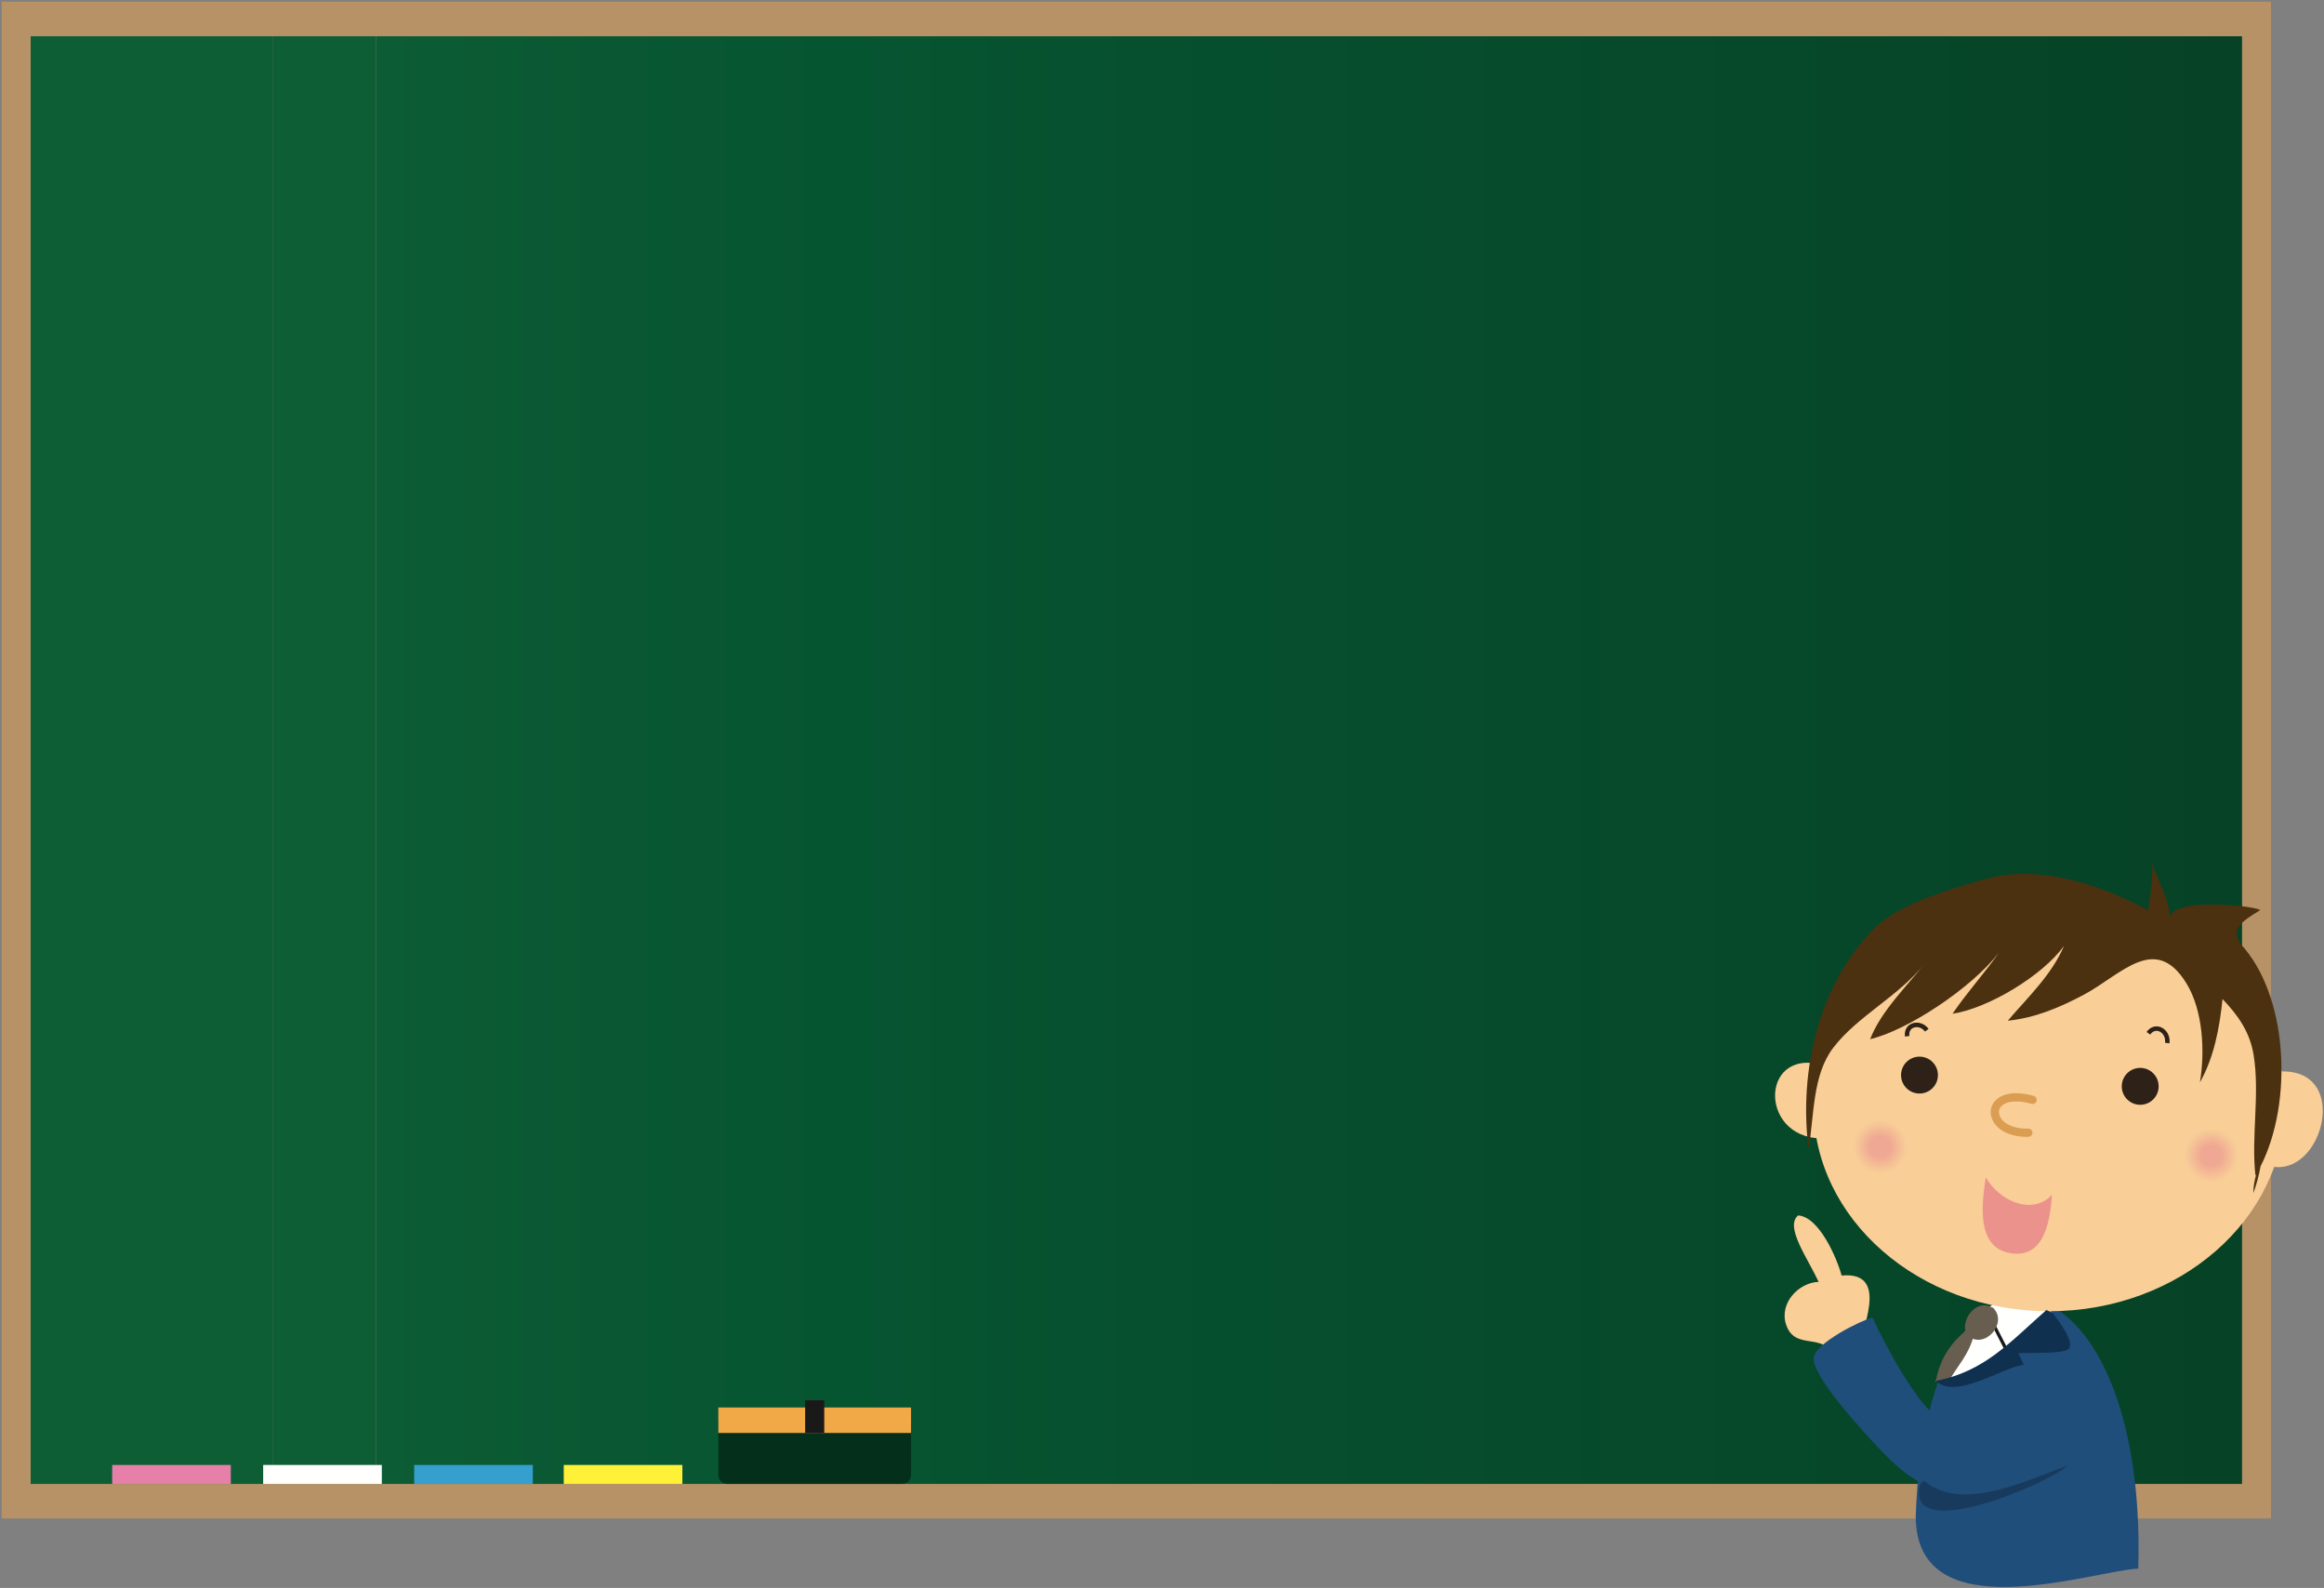 <?xml version="1.0" encoding="UTF-8"?>
<!DOCTYPE svg PUBLIC "-//W3C//DTD SVG 1.1//EN" "http://www.w3.org/Graphics/SVG/1.1/DTD/svg11.dtd">
<svg version="1.1" xmlns="http://www.w3.org/2000/svg" xmlns:xlink="http://www.w3.org/1999/xlink" x="0" y="0" width="808" height="552" viewBox="0, 0, 808, 552">
  <rect x="0" y="0" width="808" height="552" fill="#808080" stroke="none"/>
  <defs>
    <linearGradient id="Gradient_1" gradientUnits="userSpaceOnUse" x1="130.789" y1="12.603" x2="779.512" y2="12.603">
      <stop offset="0" stop-color="#0C5C35"/>
      <stop offset="0.125" stop-color="#095833"/>
      <stop offset="0.25" stop-color="#065531"/>
      <stop offset="0.375" stop-color="#06512F"/>
      <stop offset="0.5" stop-color="#064E2E"/>
      <stop offset="0.625" stop-color="#064B2C"/>
      <stop offset="0.75" stop-color="#06482A"/>
      <stop offset="0.875" stop-color="#064528"/>
      <stop offset="1" stop-color="#064226"/>
    </linearGradient>
    <clipPath id="Clip_1">
      <path d="M779.512,12.603 L779.512,515.852 L130.789,515.852 L130.789,12.603 L779.512,12.603 z"/>
    </clipPath>
    <clipPath id="Clip_2">
      <path d="M10.657,12.603 L779.512,12.603 L779.512,515.852 L10.657,515.852 z"/>
    </clipPath>
    <clipPath id="Clip_3">
      <path d="M663.104,398.642 C663.104,403.829 658.9,408.033 653.713,408.033 C648.525,408.033 644.321,403.829 644.321,398.642 C644.321,393.457 648.525,389.252 653.713,389.252 C658.9,389.252 663.104,393.457 663.104,398.642 z"/>
    </clipPath>
    <clipPath id="Clip_4">
      <path d="M778.216,401.662 C778.216,406.85 774.012,411.055 768.824,411.055 C763.637,411.055 759.433,406.85 759.433,401.662 C759.433,396.477 763.637,392.273 768.824,392.273 C774.012,392.273 778.216,396.477 778.216,401.662 z"/>
    </clipPath>
  </defs>
  <g id="Layer_1">
    <path d="M0.604,0.601 L789.564,0.601 L789.564,527.852 L0.604,527.852 z" fill="#B79267"/>
    <g>
      <path d="M10.657,12.603 L94.75,12.603 L94.75,515.852 L10.657,515.852 z" fill="#0D5D35"/>
      <path d="M94.75,12.603 L130.789,12.603 L130.789,515.852 L94.75,515.852 z" fill="#0D5D35"/>
    </g>
    <g clip-path="url(#Clip_1)">
      <path d="M130.789,12.603 L779.512,12.603 L779.512,515.852 L130.789,515.852 z" fill="url(#Gradient_1)"/>
    </g>
    <g clip-path="url(#Clip_2)">
      <path d="M779.512,515.852 L779.512,12.602 L779.512,515.852" fill="#064226"/>
    </g>
    <path d="M39,509.25 L80.25,509.25 L80.25,515.852 L39,515.852 z" fill="#E680A9"/>
    <path d="M91.5,509.25 L132.75,509.25 L132.75,515.852 L91.5,515.852 z" fill="#FFFFFE"/>
    <path d="M196,509.25 L237.25,509.25 L237.25,515.852 L196,515.852 z" fill="#FFF038"/>
    <path d="M144,509.25 L185.25,509.25 L185.25,515.852 L144,515.852 z" fill="#35A0CD"/>
    <path d="M316.75,493.703 L316.75,512.712 C316.75,514.438 315.337,515.852 313.61,515.852 L252.889,515.852 C251.163,515.852 249.75,514.438 249.75,512.712 L249.75,493.703" fill="#04301B"/>
    <path d="M249.75,489.273 L316.75,489.273 L316.75,498.131 L249.75,498.131 z" fill="#F1A948"/>
    <path d="M279.928,486.781 L286.573,486.781 L286.573,498.131 L279.928,498.131 z" fill="#1A1919"/>
    <path d="M647.348,466.968 C645.666,464.742 658.084,441.713 640.29,443.405 C638.575,437.137 632.411,422.94 625.153,422.516 C620.467,426.432 628.392,437.225 632.299,445.598 C625.277,445.873 618.604,452.995 620.943,460.347 C624.015,469.983 634.597,462.599 637.331,471.954 C640.782,470.994 644.088,469.216 646.926,467.389" fill="#F9CE97"/>
    <path d="M666.06,527.048 C669.942,415.181 746.731,432.225 743.425,545.287 C727.729,545.97 666.06,567.626 666.06,527.048" fill="#1F4E7A"/>
    <path d="M712.655,455.41 C709.472,462.209 697.776,471.013 691.499,475.481 C685.183,479.982 680.797,480.43 672.975,480.276 C679.285,466.8 698.231,435.942 714.101,457.577" fill="#FFFFFE"/>
    <path d="M794.403,384.267 C794.403,423.783 757.712,455.816 712.452,455.816 C667.187,455.816 630.495,423.783 630.495,384.267 C630.495,344.753 667.187,312.718 712.452,312.718 C757.712,312.718 794.403,344.753 794.403,384.267" fill="#F9CE97"/>
    <path d="M635.92,370.911 C611.981,362.124 610.845,395.338 633.06,395.716" fill="#F9CE97"/>
    <path d="M789.513,372.82 C821.973,367.594 805.229,420.869 781.882,401.44" fill="#F9CE97"/>
    <path d="M690.386,409.22 C694.923,417.377 706.512,422.742 713.438,415.345 C712.737,424.135 711.004,437.427 699.173,435.651 C686.685,433.778 689.181,417.858 690.386,409.22" fill="#EB928C"/>
    <path d="M706.694,382.333 C689.329,377.543 689.521,394.134 705.204,393.764" fill-opacity="0" stroke="#DA9D52" stroke-width="2.862" stroke-linecap="round" stroke-linejoin="round"/>
    <g>
      <path d="M672.823,373.725 C672.823,376.742 670.377,379.185 667.362,379.185 C664.346,379.185 661.902,376.742 661.902,373.725 C661.902,370.709 664.346,368.264 667.362,368.264 C670.377,368.264 672.823,370.709 672.823,373.725 z" fill="#2D2118"/>
      <path d="M672.823,373.725 C672.823,376.742 670.377,379.185 667.362,379.185 C664.346,379.185 661.902,376.742 661.902,373.725 C661.902,370.709 664.346,368.264 667.362,368.264 C670.377,368.264 672.823,370.709 672.823,373.725 z" fill-opacity="0" stroke="#2D2118" stroke-width="1.901" stroke-linecap="round" stroke-linejoin="round"/>
    </g>
    <g>
      <path d="M749.559,377.637 C749.559,380.654 747.112,383.098 744.102,383.098 C741.081,383.098 738.638,380.654 738.638,377.637 C738.638,374.62 741.081,372.177 744.102,372.177 C747.112,372.177 749.559,374.62 749.559,377.637 z" fill="#2D2118"/>
      <path d="M749.559,377.637 C749.559,380.654 747.112,383.098 744.102,383.098 C741.081,383.098 738.638,380.654 738.638,377.637 C738.638,374.62 741.081,372.177 744.102,372.177 C747.112,372.177 749.559,374.62 749.559,377.637 z" fill-opacity="0" stroke="#2D2118" stroke-width="1.901" stroke-linecap="round" stroke-linejoin="round"/>
    </g>
    <g clip-path="url(#Clip_3)">
      <path d="M644.321,389.252 L663.101,389.252 L663.101,408.031 L644.321,408.031 z" fill="#F9CE97"/>
      <path d="M663.102,398.641 C663.102,403.828 658.898,408.031 653.711,408.031 C648.527,408.031 644.32,403.828 644.32,398.641 C644.32,393.457 648.527,389.25 653.711,389.25 C658.898,389.25 663.102,393.457 663.102,398.641" fill="#F9CE97"/>
      <path d="M662.984,398.641 C662.984,403.762 658.832,407.914 653.711,407.914 C648.594,407.914 644.441,403.762 644.441,398.641 C644.441,393.523 648.594,389.371 653.711,389.371 C658.832,389.371 662.984,393.523 662.984,398.641" fill="#F8CE97"/>
      <path d="M662.863,398.641 C662.863,403.695 658.766,407.793 653.711,407.793 C648.66,407.793 644.562,403.695 644.562,398.641 C644.562,393.59 648.66,389.492 653.711,389.492 C658.766,389.492 662.863,393.59 662.863,398.641" fill="#F8CD97"/>
      <path d="M662.742,398.641 C662.742,403.629 658.699,407.672 653.711,407.672 C648.727,407.672 644.684,403.629 644.684,398.641 C644.684,393.656 648.727,389.613 653.711,389.613 C658.699,389.613 662.742,393.656 662.742,398.641" fill="#F8CC97"/>
      <path d="M662.621,398.641 C662.621,403.563 658.633,407.551 653.711,407.551 C648.793,407.551 644.805,403.563 644.805,398.641 C644.805,393.723 648.793,389.734 653.711,389.734 C658.633,389.734 662.621,393.723 662.621,398.641" fill="#F8CB97"/>
      <path d="M662.5,398.641 C662.5,403.496 658.566,407.43 653.711,407.43 C648.859,407.43 644.926,403.496 644.926,398.641 C644.926,393.789 648.859,389.856 653.711,389.856 C658.566,389.856 662.5,393.789 662.5,398.641" fill="#F8CB97"/>
      <path d="M662.379,398.641 C662.379,403.43 658.5,407.309 653.711,407.309 C648.926,407.309 645.047,403.43 645.047,398.641 C645.047,393.856 648.926,389.977 653.711,389.977 C658.5,389.977 662.379,393.856 662.379,398.641" fill="#F7CA97"/>
      <path d="M662.258,398.641 C662.258,403.363 658.434,407.187 653.711,407.187 C648.992,407.187 645.164,403.363 645.164,398.641 C645.164,393.922 648.992,390.094 653.711,390.094 C658.434,390.094 662.258,393.922 662.258,398.641" fill="#F7C997"/>
      <path d="M662.141,398.641 C662.141,403.297 658.367,407.07 653.711,407.07 C649.059,407.07 645.289,403.297 645.289,398.641 C645.289,393.988 649.059,390.219 653.711,390.219 C658.367,390.219 662.141,393.988 662.141,398.641" fill="#F7C897"/>
      <path d="M662.019,398.641 C662.019,403.231 658.301,406.949 653.711,406.949 C649.125,406.949 645.406,403.231 645.406,398.641 C645.406,394.055 649.125,390.336 653.711,390.336 C658.301,390.336 662.019,394.055 662.019,398.641" fill="#F7C896"/>
      <path d="M661.898,398.641 C661.898,403.164 658.234,406.828 653.711,406.828 C649.191,406.828 645.527,403.164 645.527,398.641 C645.527,394.121 649.191,390.457 653.711,390.457 C658.234,390.457 661.898,394.121 661.898,398.641" fill="#F7C796"/>
      <path d="M661.777,398.641 C661.777,403.098 658.168,406.707 653.711,406.707 C649.258,406.707 645.648,403.098 645.648,398.641 C645.648,394.188 649.258,390.578 653.711,390.578 C658.168,390.578 661.777,394.188 661.777,398.641" fill="#F6C696"/>
      <path d="M661.656,398.641 C661.656,403.031 658.102,406.586 653.711,406.586 C649.328,406.586 645.769,403.031 645.769,398.641 C645.769,394.258 649.328,390.699 653.711,390.699 C658.102,390.699 661.656,394.258 661.656,398.641" fill="#F6C696"/>
      <path d="M661.535,398.641 C661.535,402.961 658.031,406.465 653.711,406.465 C649.391,406.465 645.891,402.961 645.891,398.641 C645.891,394.32 649.391,390.82 653.711,390.82 C658.031,390.82 661.535,394.32 661.535,398.641" fill="#F6C596"/>
      <path d="M661.414,398.641 C661.414,402.898 657.969,406.344 653.711,406.344 C649.461,406.344 646.012,402.898 646.012,398.641 C646.012,394.391 649.461,390.941 653.711,390.941 C657.969,390.941 661.414,394.391 661.414,398.641" fill="#F6C496"/>
      <path d="M661.297,398.641 C661.297,402.828 657.898,406.227 653.711,406.227 C649.523,406.227 646.133,402.828 646.133,398.641 C646.133,394.453 649.523,391.062 653.711,391.062 C657.898,391.062 661.297,394.453 661.297,398.641" fill="#F6C396"/>
      <path d="M661.172,398.641 C661.172,402.766 657.836,406.102 653.711,406.102 C649.594,406.102 646.25,402.766 646.25,398.641 C646.25,394.523 649.594,391.18 653.711,391.18 C657.836,391.18 661.172,394.523 661.172,398.641" fill="#F5C396"/>
      <path d="M661.055,398.641 C661.055,402.695 657.766,405.984 653.711,405.984 C649.66,405.984 646.371,402.695 646.371,398.641 C646.371,394.59 649.66,391.301 653.711,391.301 C657.766,391.301 661.055,394.59 661.055,398.641" fill="#F5C296"/>
      <path d="M660.934,398.641 C660.934,402.629 657.699,405.863 653.711,405.863 C649.727,405.863 646.492,402.629 646.492,398.641 C646.492,394.656 649.727,391.422 653.711,391.422 C657.699,391.422 660.934,394.656 660.934,398.641" fill="#F5C196"/>
      <path d="M660.813,398.641 C660.813,402.562 657.633,405.742 653.711,405.742 C649.793,405.742 646.613,402.562 646.613,398.641 C646.613,394.723 649.793,391.543 653.711,391.543 C657.633,391.543 660.813,394.723 660.813,398.641" fill="#F5C096"/>
      <path d="M660.691,398.641 C660.691,402.496 657.566,405.621 653.711,405.621 C649.859,405.621 646.734,402.496 646.734,398.641 C646.734,394.789 649.859,391.664 653.711,391.664 C657.566,391.664 660.691,394.789 660.691,398.641" fill="#F5BF96"/>
      <path d="M660.57,398.641 C660.57,402.43 657.5,405.5 653.711,405.5 C649.926,405.5 646.856,402.43 646.856,398.641 C646.856,394.856 649.926,391.785 653.711,391.785 C657.5,391.785 660.57,394.856 660.57,398.641" fill="#F5BE96"/>
      <path d="M660.449,398.641 C660.449,402.363 657.434,405.379 653.711,405.379 C649.992,405.379 646.977,402.363 646.977,398.641 C646.977,394.922 649.992,391.906 653.711,391.906 C657.434,391.906 660.449,394.922 660.449,398.641" fill="#F4BE96"/>
      <path d="M660.328,398.641 C660.328,402.297 657.367,405.258 653.711,405.258 C650.059,405.258 647.094,402.297 647.094,398.641 C647.094,394.988 650.059,392.023 653.711,392.023 C657.367,392.023 660.328,394.988 660.328,398.641" fill="#F4BD95"/>
      <path d="M660.211,398.641 C660.211,402.231 657.301,405.141 653.711,405.141 C650.125,405.141 647.219,402.231 647.219,398.641 C647.219,395.055 650.125,392.148 653.711,392.148 C657.301,392.148 660.211,395.055 660.211,398.641" fill="#F4BC95"/>
      <path d="M660.09,398.641 C660.09,402.164 657.234,405.019 653.711,405.019 C650.191,405.019 647.336,402.164 647.336,398.641 C647.336,395.121 650.191,392.266 653.711,392.266 C657.234,392.266 660.09,395.121 660.09,398.641" fill="#F4BB95"/>
      <path d="M659.969,398.641 C659.969,402.098 657.168,404.898 653.711,404.898 C650.258,404.898 647.457,402.098 647.457,398.641 C647.457,395.187 650.258,392.387 653.711,392.387 C657.168,392.387 659.969,395.187 659.969,398.641" fill="#F4BA95"/>
      <path d="M659.848,398.641 C659.848,402.031 657.102,404.777 653.711,404.777 C650.324,404.777 647.578,402.031 647.578,398.641 C647.578,395.254 650.324,392.508 653.711,392.508 C657.102,392.508 659.848,395.254 659.848,398.641" fill="#F4B995"/>
      <path d="M659.727,398.641 C659.727,401.965 657.035,404.656 653.711,404.656 C650.391,404.656 647.699,401.965 647.699,398.641 C647.699,395.32 650.391,392.629 653.711,392.629 C657.035,392.629 659.727,395.32 659.727,398.641" fill="#F3B995"/>
      <path d="M659.606,398.641 C659.606,401.898 656.969,404.535 653.711,404.535 C650.457,404.535 647.82,401.898 647.82,398.641 C647.82,395.387 650.457,392.75 653.711,392.75 C656.969,392.75 659.606,395.387 659.606,398.641" fill="#F3B895"/>
      <path d="M659.484,398.641 C659.484,401.832 656.902,404.414 653.711,404.414 C650.523,404.414 647.937,401.832 647.937,398.641 C647.937,395.453 650.523,392.867 653.711,392.867 C656.902,392.867 659.484,395.453 659.484,398.641" fill="#F3B795"/>
      <path d="M659.367,398.641 C659.367,401.766 656.836,404.297 653.711,404.297 C650.59,404.297 648.062,401.766 648.062,398.641 C648.062,395.519 650.59,392.992 653.711,392.992 C656.836,392.992 659.367,395.519 659.367,398.641" fill="#F3B695"/>
      <path d="M659.246,398.641 C659.246,401.695 656.766,404.176 653.711,404.176 C650.656,404.176 648.18,401.695 648.18,398.641 C648.18,395.586 650.656,393.109 653.711,393.109 C656.766,393.109 659.246,395.586 659.246,398.641" fill="#F3B595"/>
      <path d="M659.125,398.641 C659.125,401.633 656.703,404.055 653.711,404.055 C650.727,404.055 648.301,401.633 648.301,398.641 C648.301,395.656 650.727,393.231 653.711,393.231 C656.703,393.231 659.125,395.656 659.125,398.641" fill="#F2B495"/>
      <path d="M659.004,398.641 C659.004,401.562 656.633,403.934 653.711,403.934 C650.789,403.934 648.422,401.562 648.422,398.641 C648.422,395.719 650.789,393.352 653.711,393.352 C656.633,393.352 659.004,395.719 659.004,398.641" fill="#F2B495"/>
      <path d="M658.883,398.641 C658.883,401.5 656.57,403.812 653.711,403.812 C650.859,403.812 648.543,401.5 648.543,398.641 C648.543,395.789 650.859,393.473 653.711,393.473 C656.57,393.473 658.883,395.789 658.883,398.641" fill="#F2B394"/>
      <path d="M658.762,398.641 C658.762,401.43 656.5,403.691 653.711,403.691 C650.922,403.691 648.664,401.43 648.664,398.641 C648.664,395.852 650.922,393.594 653.711,393.594 C656.5,393.594 658.762,395.852 658.762,398.641" fill="#F2B294"/>
      <path d="M658.641,398.641 C658.641,401.367 656.437,403.57 653.711,403.57 C650.992,403.57 648.785,401.367 648.785,398.641 C648.785,395.922 650.992,393.715 653.711,393.715 C656.437,393.715 658.641,395.922 658.641,398.641" fill="#F2B194"/>
      <path d="M658.523,398.641 C658.523,401.297 656.367,403.453 653.711,403.453 C651.059,403.453 648.906,401.297 648.906,398.641 C648.906,395.988 651.059,393.836 653.711,393.836 C656.367,393.836 658.523,395.988 658.523,398.641" fill="#F1B094"/>
      <path d="M658.398,398.641 C658.398,401.231 656.301,403.328 653.711,403.328 C651.125,403.328 649.023,401.231 649.023,398.641 C649.023,396.055 651.125,393.953 653.711,393.953 C656.301,393.953 658.398,396.055 658.398,398.641" fill="#F1B094"/>
      <path d="M658.281,398.641 C658.281,401.164 656.234,403.211 653.711,403.211 C651.191,403.211 649.144,401.164 649.144,398.641 C649.144,396.121 651.191,394.074 653.711,394.074 C656.234,394.074 658.281,396.121 658.281,398.641" fill="#F1AF94"/>
      <path d="M658.16,398.641 C658.16,401.098 656.168,403.09 653.711,403.09 C651.258,403.09 649.266,401.098 649.266,398.641 C649.266,396.187 651.258,394.195 653.711,394.195 C656.168,394.195 658.16,396.187 658.16,398.641" fill="#F1AE94"/>
      <path d="M658.039,398.641 C658.039,401.031 656.102,402.969 653.711,402.969 C651.324,402.969 649.387,401.031 649.387,398.641 C649.387,396.254 651.324,394.316 653.711,394.316 C656.102,394.316 658.039,396.254 658.039,398.641" fill="#F1AD94"/>
      <path d="M657.918,398.641 C657.918,400.965 656.035,402.848 653.711,402.848 C651.391,402.848 649.508,400.965 649.508,398.641 C649.508,396.32 651.391,394.437 653.711,394.437 C656.035,394.437 657.918,396.32 657.918,398.641" fill="#F0AC94"/>
      <path d="M657.797,398.641 C657.797,400.898 655.969,402.727 653.711,402.727 C651.457,402.727 649.629,400.898 649.629,398.641 C649.629,396.387 651.457,394.559 653.711,394.559 C655.969,394.559 657.797,396.387 657.797,398.641" fill="#F0AB94"/>
      <path d="M657.676,398.641 C657.676,400.832 655.902,402.606 653.711,402.606 C651.523,402.606 649.75,400.832 649.75,398.641 C649.75,396.453 651.523,394.68 653.711,394.68 C655.902,394.68 657.676,396.453 657.676,398.641" fill="#F0AB94"/>
      <path d="M657.555,398.641 C657.555,400.766 655.836,402.484 653.711,402.484 C651.59,402.484 649.867,400.766 649.867,398.641 C649.867,396.52 651.59,394.797 653.711,394.797 C655.836,394.797 657.555,396.52 657.555,398.641" fill="#F0AA93"/>
      <path d="M657.437,398.641 C657.437,400.699 655.769,402.367 653.711,402.367 C651.656,402.367 649.992,400.699 649.992,398.641 C649.992,396.586 651.656,394.922 653.711,394.922 C655.769,394.922 657.437,396.586 657.437,398.641" fill="#EFA993"/>
      <path d="M657.316,398.641 C657.316,400.633 655.703,402.246 653.711,402.246 C651.723,402.246 650.109,400.633 650.109,398.641 C650.109,396.652 651.723,395.039 653.711,395.039 C655.703,395.039 657.316,396.652 657.316,398.641" fill="#EFA893"/>
    </g>
    <g clip-path="url(#Clip_4)">
      <path d="M759.434,392.273 L778.215,392.273 L778.215,411.054 L759.434,411.054 z" fill="#F9CE97"/>
      <path d="M778.215,401.664 C778.215,406.852 774.012,411.055 768.824,411.055 C763.637,411.055 759.434,406.852 759.434,401.664 C759.434,396.477 763.637,392.273 768.824,392.273 C774.012,392.273 778.215,396.477 778.215,401.664" fill="#F9CE97"/>
      <path d="M778.094,401.664 C778.094,406.785 773.945,410.934 768.824,410.934 C763.703,410.934 759.555,406.785 759.555,401.664 C759.555,396.543 763.703,392.395 768.824,392.395 C773.945,392.395 778.094,396.543 778.094,401.664" fill="#F8CE97"/>
      <path d="M777.977,401.664 C777.977,406.719 773.879,410.813 768.824,410.813 C763.769,410.813 759.672,406.719 759.672,401.664 C759.672,396.609 763.769,392.516 768.824,392.516 C773.879,392.516 777.977,396.609 777.977,401.664" fill="#F8CD97"/>
      <path d="M777.852,401.664 C777.852,406.648 773.812,410.695 768.824,410.695 C763.836,410.695 759.797,406.648 759.797,401.664 C759.797,396.68 763.836,392.633 768.824,392.633 C773.812,392.633 777.852,396.68 777.852,401.664" fill="#F8CC97"/>
      <path d="M777.734,401.664 C777.734,406.586 773.742,410.574 768.824,410.574 C763.906,410.574 759.914,406.586 759.914,401.664 C759.914,396.742 763.906,392.754 768.824,392.754 C773.742,392.754 777.734,396.742 777.734,401.664" fill="#F8CB97"/>
      <path d="M777.613,401.664 C777.613,406.516 773.68,410.453 768.824,410.453 C763.969,410.453 760.035,406.516 760.035,401.664 C760.035,396.813 763.969,392.875 768.824,392.875 C773.68,392.875 777.613,396.813 777.613,401.664" fill="#F8CB97"/>
      <path d="M777.492,401.664 C777.492,406.453 773.609,410.332 768.824,410.332 C764.039,410.332 760.156,406.453 760.156,401.664 C760.156,396.875 764.039,392.996 768.824,392.996 C773.609,392.996 777.492,396.875 777.492,401.664" fill="#F7CA97"/>
      <path d="M777.371,401.664 C777.371,406.383 773.547,410.211 768.824,410.211 C764.102,410.211 760.277,406.383 760.277,401.664 C760.277,396.945 764.102,393.117 768.824,393.117 C773.547,393.117 777.371,396.945 777.371,401.664" fill="#F7C997"/>
      <path d="M777.25,401.664 C777.25,406.316 773.477,410.09 768.824,410.09 C764.172,410.09 760.398,406.316 760.398,401.664 C760.398,397.012 764.172,393.238 768.824,393.238 C773.477,393.238 777.25,397.012 777.25,401.664" fill="#F7C897"/>
      <path d="M777.129,401.664 C777.129,406.25 773.41,409.969 768.824,409.969 C764.238,409.969 760.519,406.25 760.519,401.664 C760.519,397.078 764.238,393.359 768.824,393.359 C773.41,393.359 777.129,397.078 777.129,401.664" fill="#F7C896"/>
      <path d="M777.008,401.664 C777.008,406.184 773.344,409.852 768.824,409.852 C764.305,409.852 760.641,406.184 760.641,401.664 C760.641,397.144 764.305,393.477 768.824,393.477 C773.344,393.477 777.008,397.144 777.008,401.664" fill="#F7C796"/>
      <path d="M776.891,401.664 C776.891,406.117 773.277,409.727 768.824,409.727 C764.371,409.727 760.758,406.117 760.758,401.664 C760.758,397.211 764.371,393.602 768.824,393.602 C773.277,393.602 776.891,397.211 776.891,401.664" fill="#F6C696"/>
      <path d="M776.769,401.664 C776.769,406.051 773.211,409.609 768.824,409.609 C764.437,409.609 760.879,406.051 760.879,401.664 C760.879,397.277 764.437,393.719 768.824,393.719 C773.211,393.719 776.769,397.277 776.769,401.664" fill="#F6C696"/>
      <path d="M776.648,401.664 C776.648,405.984 773.144,409.488 768.824,409.488 C764.504,409.488 761,405.984 761,401.664 C761,397.344 764.504,393.84 768.824,393.84 C773.144,393.84 776.648,397.344 776.648,401.664" fill="#F6C596"/>
      <path d="M776.527,401.664 C776.527,405.918 773.078,409.367 768.824,409.367 C764.57,409.367 761.121,405.918 761.121,401.664 C761.121,397.41 764.57,393.961 768.824,393.961 C773.078,393.961 776.527,397.41 776.527,401.664" fill="#F6C496"/>
      <path d="M776.406,401.664 C776.406,405.852 773.012,409.246 768.824,409.246 C764.637,409.246 761.242,405.852 761.242,401.664 C761.242,397.477 764.637,394.082 768.824,394.082 C773.012,394.082 776.406,397.477 776.406,401.664" fill="#F6C396"/>
      <path d="M776.285,401.664 C776.285,405.785 772.945,409.125 768.824,409.125 C764.703,409.125 761.363,405.785 761.363,401.664 C761.363,397.543 764.703,394.203 768.824,394.203 C772.945,394.203 776.285,397.543 776.285,401.664" fill="#F5C396"/>
      <path d="M776.164,401.664 C776.164,405.719 772.879,409.004 768.824,409.004 C764.769,409.004 761.484,405.719 761.484,401.664 C761.484,397.609 764.769,394.324 768.824,394.324 C772.879,394.324 776.164,397.609 776.164,401.664" fill="#F5C296"/>
      <path d="M776.047,401.664 C776.047,405.652 772.813,408.883 768.824,408.883 C764.836,408.883 761.602,405.652 761.602,401.664 C761.602,397.676 764.836,394.445 768.824,394.445 C772.813,394.445 776.047,397.676 776.047,401.664" fill="#F5C196"/>
      <path d="M775.922,401.664 C775.922,405.586 772.746,408.766 768.824,408.766 C764.902,408.766 761.727,405.586 761.727,401.664 C761.727,397.742 764.902,394.563 768.824,394.563 C772.746,394.563 775.922,397.742 775.922,401.664" fill="#F5C096"/>
      <path d="M775.805,401.664 C775.805,405.52 772.68,408.644 768.824,408.644 C764.969,408.644 761.844,405.52 761.844,401.664 C761.844,397.809 764.969,394.684 768.824,394.684 C772.68,394.684 775.805,397.809 775.805,401.664" fill="#F5BF96"/>
      <path d="M775.684,401.664 C775.684,405.453 772.613,408.523 768.824,408.523 C765.035,408.523 761.965,405.453 761.965,401.664 C761.965,397.875 765.035,394.805 768.824,394.805 C772.613,394.805 775.684,397.875 775.684,401.664" fill="#F5BE96"/>
      <path d="M775.563,401.664 C775.563,405.387 772.547,408.402 768.824,408.402 C765.102,408.402 762.086,405.387 762.086,401.664 C762.086,397.941 765.102,394.926 768.824,394.926 C772.547,394.926 775.563,397.941 775.563,401.664" fill="#F4BE96"/>
      <path d="M775.441,401.664 C775.441,405.32 772.477,408.281 768.824,408.281 C765.172,408.281 762.207,405.32 762.207,401.664 C762.207,398.008 765.172,395.047 768.824,395.047 C772.477,395.047 775.441,398.008 775.441,401.664" fill="#F4BD95"/>
      <path d="M775.32,401.664 C775.32,405.25 772.414,408.16 768.824,408.16 C765.234,408.16 762.328,405.25 762.328,401.664 C762.328,398.078 765.234,395.168 768.824,395.168 C772.414,395.168 775.32,398.078 775.32,401.664" fill="#F4BC95"/>
      <path d="M775.199,401.664 C775.199,405.188 772.344,408.039 768.824,408.039 C765.305,408.039 762.449,405.188 762.449,401.664 C762.449,398.141 765.305,395.289 768.824,395.289 C772.344,395.289 775.199,398.141 775.199,401.664" fill="#F4BB95"/>
      <path d="M775.078,401.664 C775.078,405.117 772.281,407.922 768.824,407.922 C765.367,407.922 762.57,405.117 762.57,401.664 C762.57,398.211 765.367,395.406 768.824,395.406 C772.281,395.406 775.078,398.211 775.078,401.664" fill="#F4BA95"/>
      <path d="M774.961,401.664 C774.961,405.055 772.211,407.797 768.824,407.797 C765.437,407.797 762.687,405.055 762.687,401.664 C762.687,398.273 765.437,395.531 768.824,395.531 C772.211,395.531 774.961,398.273 774.961,401.664" fill="#F4B995"/>
      <path d="M774.84,401.664 C774.84,404.984 772.144,407.68 768.824,407.68 C765.504,407.68 762.809,404.984 762.809,401.664 C762.809,398.344 765.504,395.648 768.824,395.648 C772.144,395.648 774.84,398.344 774.84,401.664" fill="#F3B995"/>
      <path d="M774.719,401.664 C774.719,404.918 772.078,407.559 768.824,407.559 C765.57,407.559 762.93,404.918 762.93,401.664 C762.93,398.41 765.57,395.77 768.824,395.77 C772.078,395.77 774.719,398.41 774.719,401.664" fill="#F3B895"/>
      <path d="M774.598,401.664 C774.598,404.852 772.012,407.438 768.824,407.438 C765.637,407.438 763.051,404.852 763.051,401.664 C763.051,398.477 765.637,395.891 768.824,395.891 C772.012,395.891 774.598,398.477 774.598,401.664" fill="#F3B795"/>
      <path d="M774.477,401.664 C774.477,404.785 771.945,407.316 768.824,407.316 C765.703,407.316 763.172,404.785 763.172,401.664 C763.172,398.543 765.703,396.012 768.824,396.012 C771.945,396.012 774.477,398.543 774.477,401.664" fill="#F3B695"/>
      <path d="M774.356,401.664 C774.356,404.719 771.879,407.195 768.824,407.195 C765.769,407.195 763.293,404.719 763.293,401.664 C763.293,398.609 765.769,396.133 768.824,396.133 C771.879,396.133 774.356,398.609 774.356,401.664" fill="#F3B595"/>
      <path d="M774.234,401.664 C774.234,404.652 771.812,407.074 768.824,407.074 C765.836,407.074 763.414,404.652 763.414,401.664 C763.414,398.676 765.836,396.254 768.824,396.254 C771.812,396.254 774.234,398.676 774.234,401.664" fill="#F2B495"/>
      <path d="M774.117,401.664 C774.117,404.586 771.746,406.953 768.824,406.953 C765.902,406.953 763.531,404.586 763.531,401.664 C763.531,398.742 765.902,396.375 768.824,396.375 C771.746,396.375 774.117,398.742 774.117,401.664" fill="#F2B495"/>
      <path d="M773.992,401.664 C773.992,404.519 771.68,406.836 768.824,406.836 C765.969,406.836 763.656,404.519 763.656,401.664 C763.656,398.809 765.969,396.492 768.824,396.492 C771.68,396.492 773.992,398.809 773.992,401.664" fill="#F2B394"/>
      <path d="M773.875,401.664 C773.875,404.453 771.613,406.715 768.824,406.715 C766.035,406.715 763.773,404.453 763.773,401.664 C763.773,398.875 766.035,396.613 768.824,396.613 C771.613,396.613 773.875,398.875 773.875,401.664" fill="#F2B294"/>
      <path d="M773.754,401.664 C773.754,404.387 771.547,406.594 768.824,406.594 C766.102,406.594 763.894,404.387 763.894,401.664 C763.894,398.941 766.102,396.734 768.824,396.734 C771.547,396.734 773.754,398.941 773.754,401.664" fill="#F2B194"/>
      <path d="M773.633,401.664 C773.633,404.32 771.481,406.473 768.824,406.473 C766.168,406.473 764.016,404.32 764.016,401.664 C764.016,399.008 766.168,396.856 768.824,396.856 C771.481,396.856 773.633,399.008 773.633,401.664" fill="#F1B094"/>
      <path d="M773.512,401.664 C773.512,404.254 771.414,406.352 768.824,406.352 C766.234,406.352 764.137,404.254 764.137,401.664 C764.137,399.074 766.234,396.977 768.824,396.977 C771.414,396.977 773.512,399.074 773.512,401.664" fill="#F1B094"/>
      <path d="M773.391,401.664 C773.391,404.187 771.348,406.231 768.824,406.231 C766.301,406.231 764.258,404.187 764.258,401.664 C764.258,399.141 766.301,397.098 768.824,397.098 C771.348,397.098 773.391,399.141 773.391,401.664" fill="#F1AF94"/>
      <path d="M773.273,401.664 C773.273,404.121 771.281,406.109 768.824,406.109 C766.367,406.109 764.375,404.121 764.375,401.664 C764.375,399.207 766.367,397.219 768.824,397.219 C771.281,397.219 773.273,399.207 773.273,401.664" fill="#F1AE94"/>
      <path d="M773.148,401.664 C773.148,404.055 771.215,405.992 768.824,405.992 C766.434,405.992 764.5,404.055 764.5,401.664 C764.5,399.273 766.434,397.336 768.824,397.336 C771.215,397.336 773.148,399.273 773.148,401.664" fill="#F1AD94"/>
      <path d="M773.031,401.664 C773.031,403.984 771.148,405.871 768.824,405.871 C766.5,405.871 764.617,403.984 764.617,401.664 C764.617,399.344 766.5,397.457 768.824,397.457 C771.148,397.457 773.031,399.344 773.031,401.664" fill="#F0AC94"/>
      <path d="M772.91,401.664 C772.91,403.922 771.078,405.75 768.824,405.75 C766.57,405.75 764.738,403.922 764.738,401.664 C764.738,399.406 766.57,397.578 768.824,397.578 C771.078,397.578 772.91,399.406 772.91,401.664" fill="#F0AB94"/>
      <path d="M772.789,401.664 C772.789,403.852 771.016,405.629 768.824,405.629 C766.633,405.629 764.859,403.852 764.859,401.664 C764.859,399.477 766.633,397.699 768.824,397.699 C771.016,397.699 772.789,399.477 772.789,401.664" fill="#F0AB94"/>
      <path d="M772.668,401.664 C772.668,403.789 770.945,405.508 768.824,405.508 C766.703,405.508 764.981,403.789 764.981,401.664 C764.981,399.539 766.703,397.82 768.824,397.82 C770.945,397.82 772.668,399.539 772.668,401.664" fill="#F0AA93"/>
      <path d="M772.547,401.664 C772.547,403.719 770.883,405.387 768.824,405.387 C766.766,405.387 765.102,403.719 765.102,401.664 C765.102,399.609 766.766,397.941 768.824,397.941 C770.883,397.941 772.547,399.609 772.547,401.664" fill="#EFA993"/>
      <path d="M772.426,401.664 C772.426,403.652 770.812,405.266 768.824,405.266 C766.836,405.266 765.223,403.652 765.223,401.664 C765.223,399.676 766.836,398.063 768.824,398.063 C770.812,398.063 772.426,399.676 772.426,401.664" fill="#EFA893"/>
    </g>
    <path d="M785.952,405.416 C797.244,383.304 795.741,345.874 778.762,327.864 C776.516,323.146 777.342,321.535 785.877,316.33 C782.328,314.592 754.346,311.984 754.357,319.347 C754.346,312.117 749.81,305.728 747.996,299.25 C749.064,303.063 747.31,312.349 746.833,316.443 C730.606,307.564 708.782,300.368 690.282,305.58 C678.957,308.769 660.36,314.139 652.089,322.314 C632.347,341.832 625.356,372.022 628.79,399.362 C630.781,387.99 630.043,373.781 637.398,364.19 C645.894,353.107 660.241,346.291 669.269,334.839 C662.91,342.907 653.904,351.573 650.216,361.237 C663.183,358.172 685.387,343.557 694.996,331.143 C689.83,338.5 683.887,344.968 678.852,352.394 C691.117,350.594 710.231,339.134 717.609,328.79 C713.396,338.813 704.934,346.783 698.067,354.816 C707.511,353.886 716.207,350.198 724.502,345.783 C737.463,338.879 749.304,324.14 760.177,341.843 C765.962,351.267 766.651,365.565 764.863,376.234 C769.72,367.71 771.695,357.342 772.719,347.293 C777.857,352.676 782.194,358.501 783.53,366.719 C785.749,380.345 782.632,395.162 784.171,408.707 C784.268,408.546 784.347,408.362 784.444,408.201 C783.84,410.321 783.437,412.492 783.427,414.777 C784.544,411.778 785.357,408.634 785.952,405.416" fill="#4B3110"/>
    <path d="M693.542,461.363 L697.543,469.164" fill-opacity="0" stroke="#1A1919" stroke-width="1.145"/>
    <path d="M692.155,453.965 C698.587,458.676 691.387,468.175 685.368,465.164 C679.795,462.374 685.802,450.406 692.874,454.688" fill="#675E50"/>
    <path d="M686.151,464.42 C684.6,470.821 680.502,474.867 677.467,480.271 C676.459,480.295 673.988,480.259 672.975,480.276 C674.158,474.912 675.87,468.755 683.947,462.162" fill="#675E50"/>
    <path d="M713.687,456.487 C715.375,458.727 721.154,466.008 719.409,468.69 C717.982,470.884 704.63,470.108 701.622,470.399 C702.339,471.262 702.925,473.51 703.687,474.391 C695.928,475.441 680.035,486.669 673.032,480.037 C690.131,476.719 698.812,466.536 711.49,455.39" fill="#10304F"/>
    <path d="M663.08,360.225 C662.536,355.95 667.611,354.981 669.894,358.129 M746.937,359.177 C749.544,355.602 754.082,358.504 753.49,362.584" fill-opacity="0" stroke="#2D2118" stroke-width="1.554"/>
    <path d="M709.083,483.632 C700.341,485.871 685.146,498.563 676.684,494.873 C667.381,490.818 655.285,467.148 651.021,458.03 C646.929,459.014 631.33,466.792 630.577,471.898 C629.64,478.26 649.014,499.057 654.174,504.429 C662.072,512.651 670.058,518.942 681.714,518.534 C691.663,518.185 705.884,513.685 714.54,509.25" fill="#1F4E7A"/>
    <path d="M668.828,514.709 C682.296,526.108 705.226,514.199 718.802,509.546 C712.334,515.582 662.15,537.239 667.569,515.969" fill="#173A5D"/>
  </g>
</svg>
